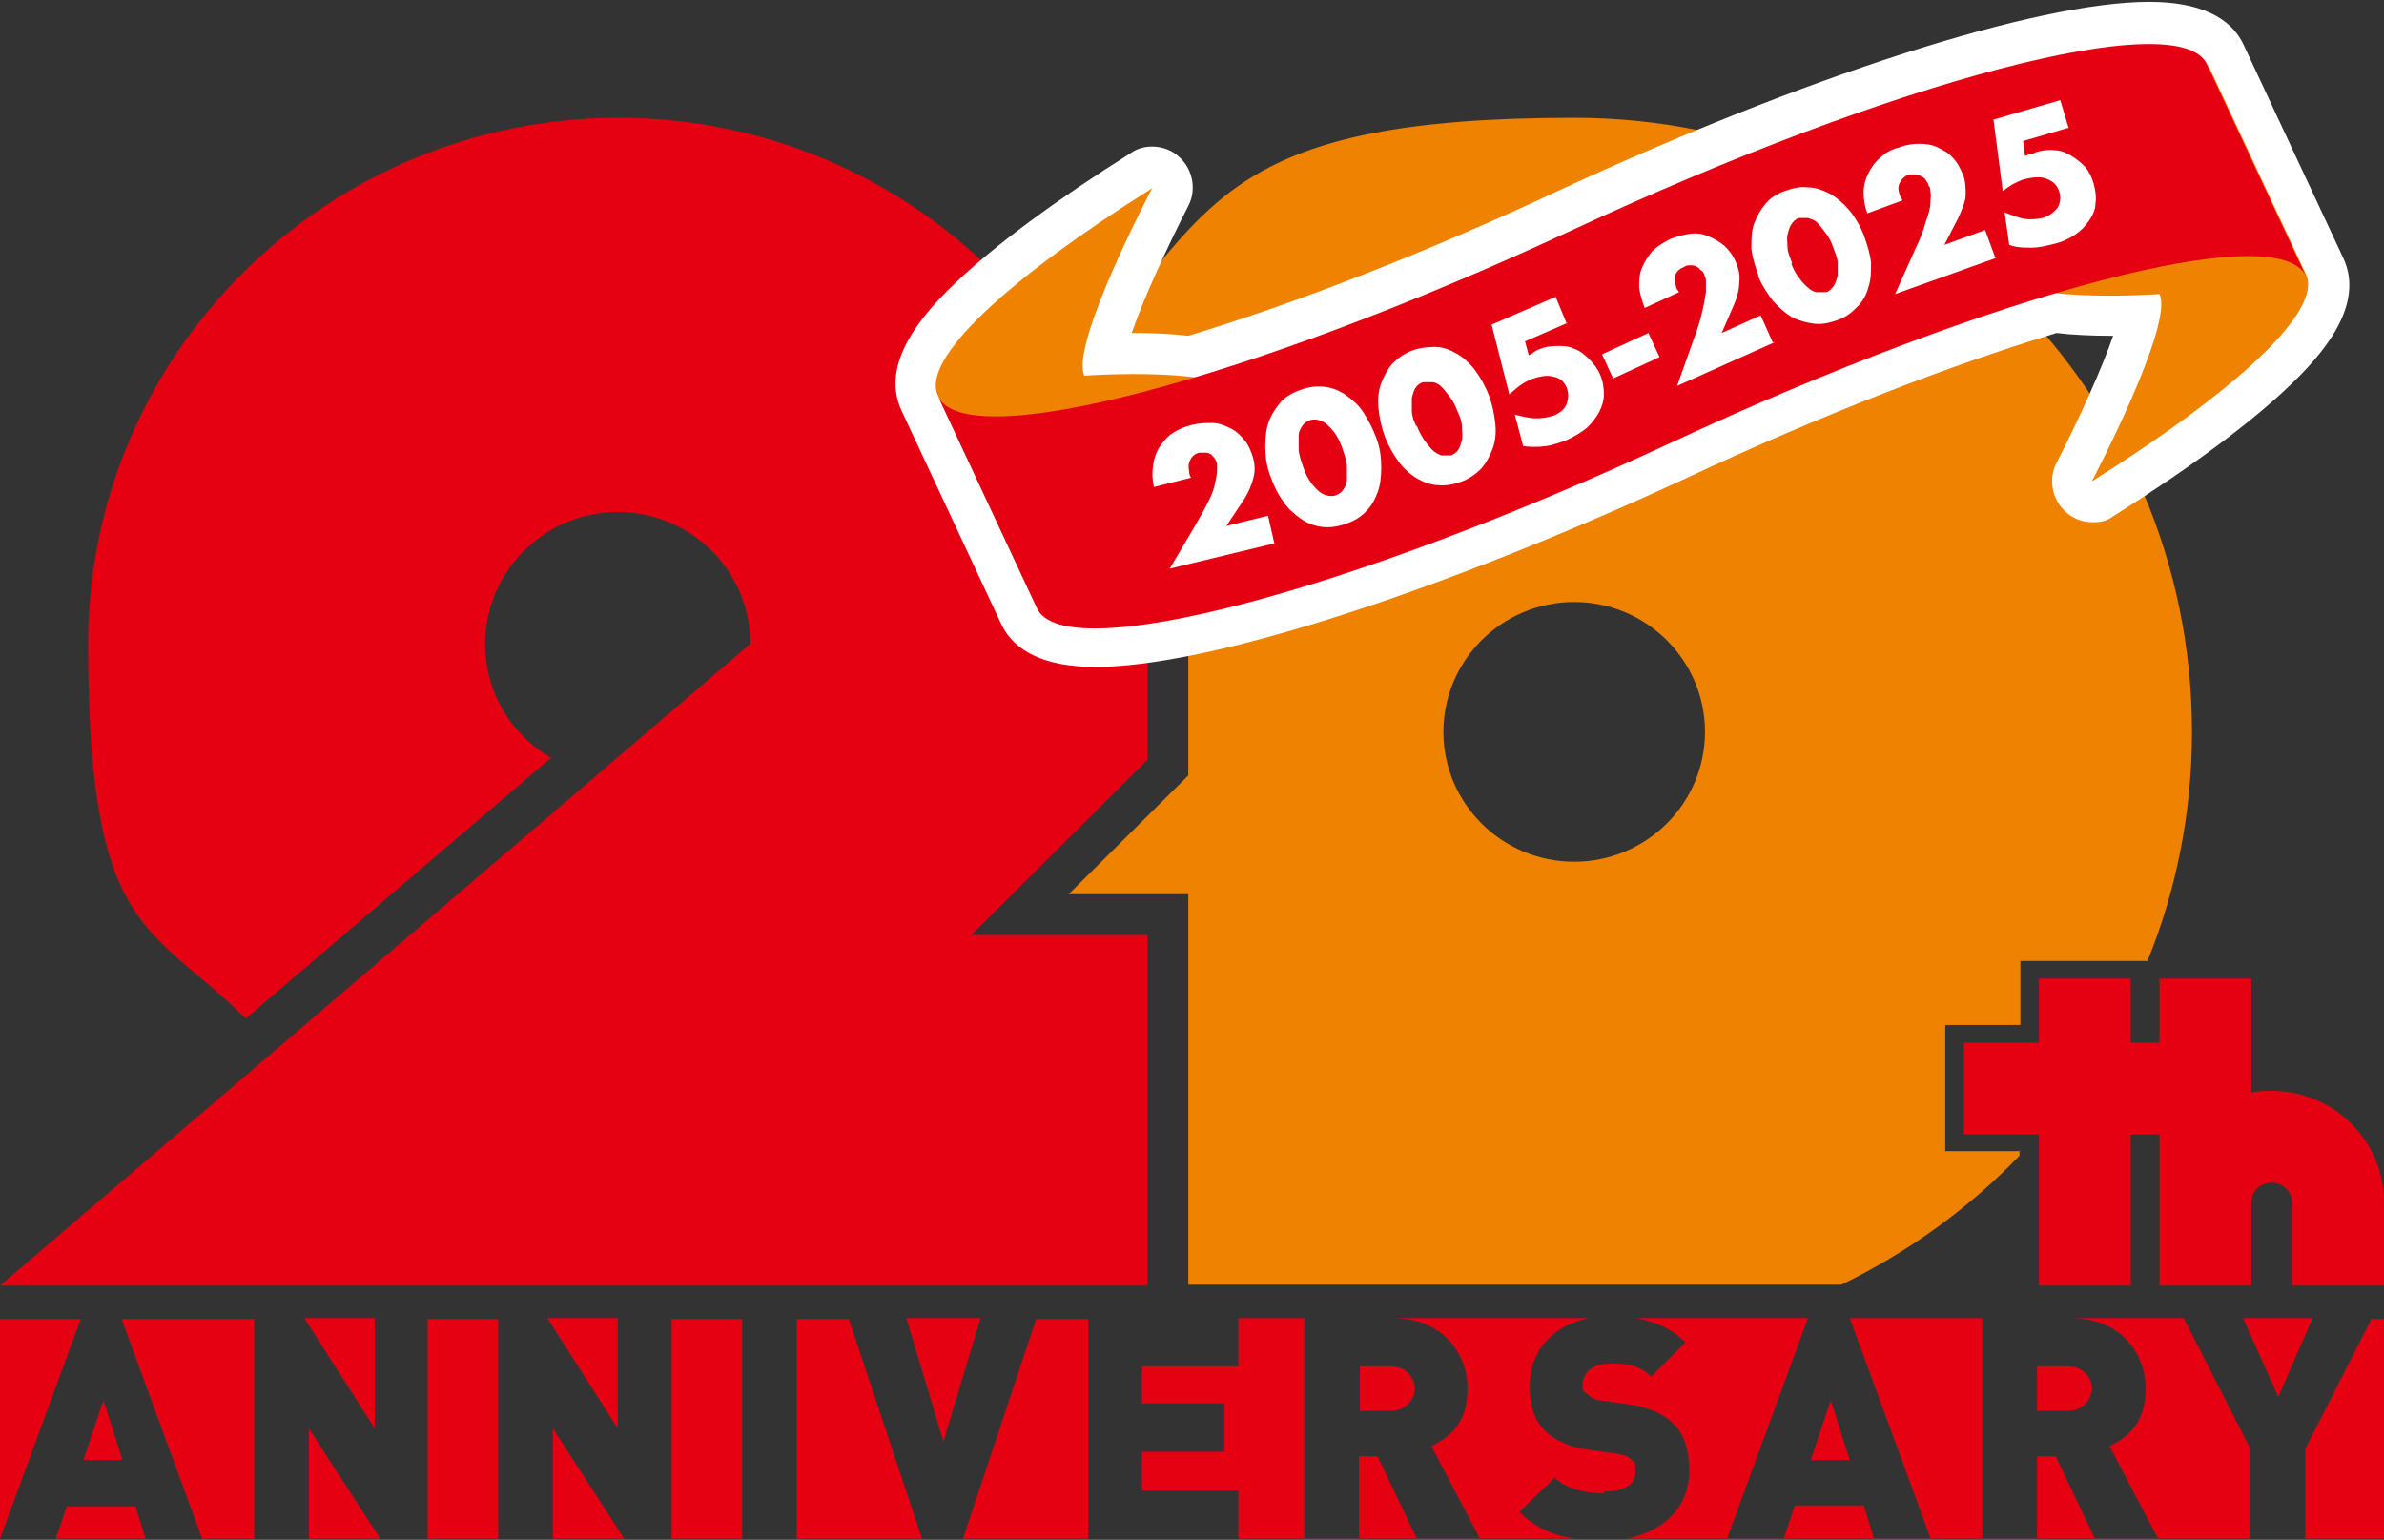 <svg id="_レイヤー_1" data-name="レイヤー_1" xmlns="http://www.w3.org/2000/svg" version="1.1" viewBox="0 0 257 166"><rect x="0" y="0" width="257" height="166" fill="#333333" stroke="none"/><defs><style>.st0{fill:#ef8200}.st1{fill:#fff}.st2{fill:#e50012}</style></defs><path class="st2" d="M244.9 117.6c-.7 0-1.5 0-2.2.2v-12.3h-9.9v6.9h-3.1v-6.9h-9.9v6.9h-8.1v9.9h8.1v16.3h9.9v-16.3h3.1v16.3h9.9v-9c0-1.2 1-2.1 2.2-2.1s2.2 1 2.2 2.1v9h9.9v-9c0-6.6-5.4-12-12.1-12zM197.3 151.1l-2.1 6.3h4.2l-2-6.3zm-44.8-1.4c0-1.2-.9-2.4-2.6-2.4h-3.3v4.8h3.3c1.6 0 2.6-1.2 2.6-2.4zm-46.8-7.6h-8l4 13.3 4-13.3zm143.6 0h-7.5l3.8 8.5 3.7-8.5zm-23.8 7.6c0-1.2-.9-2.4-2.6-2.4h-3.3v4.8h3.3c1.6 0 2.6-1.2 2.6-2.4zm30.2-7.6l-7.2 14.1v9.7h-5.9v-9.7l-7.2-14.1h-11.9c5.1.1 7.8 3.8 7.8 7.6s-2 5.3-3.9 6.2l5.2 9.9h-6.8l-4.2-8.8h-2v8.8h-5.9v-23.7h-14.3l8.7 23.7H202l-1.1-3.5h-7.4l-1.2 3.5h-6.1l8.7-23.7h-18.5c2.1.4 3.9 1.2 5.3 2.6l-3.7 3.7c-1.5-1.5-3.5-1.4-4.5-1.4-2 0-2.9 1.2-2.9 2.2s.1.7.5 1.1c.3.3.8.6 1.6.7l2.9.4c2.1.3 3.7 1 4.7 2 1.3 1.2 1.8 3 1.8 5.2 0 4.1-3 6.6-6.9 7.3H257v-23.7h-1.3zm-82.8 18.7c2.3 0 3.4-.8 3.4-2.1s-.1-1-.5-1.4c-.3-.3-.8-.5-1.6-.6l-2.9-.4c-2.1-.3-3.7-1-4.8-2.1-1.1-1.1-1.6-2.7-1.6-4.8 0-3.7 2.4-6.5 6.4-7.3h-20.9c5.1.1 7.8 3.8 7.8 7.6s-2 5.3-3.9 6.2l5.2 9.9h-6.8l-4.2-8.8h-2v8.8h-5.9v-23.7h-7.1v5.2h-10.4v4h8.9v5.2h-8.9v4.2h10.4v5.2h-16.2v-23.7h-5.6l-7.9 23.7h-4.4l-7.9-23.7h-5.6v23.7H80v-23.7h-7.6v23.7h-5.1L59.6 154v11.9h-5.9v-23.7h-7.6v23.7H41L33.3 154v11.9h-5.9v-23.7H13.1l8.7 23.7h-6.1l-1.1-3.5H7.2L6 165.9H0l8.7-23.7H0v23.7h169.9c-2.3-.3-4.4-1.2-6.1-2.9l3.8-3.7c1.2 1.2 3.4 1.7 5.3 1.7zM66.6 142.1H59l7.6 11.9v-11.9zm-55.5 9L9 157.4h4.2l-2-6.3zm29.3-9h-7.6l7.6 11.9v-11.9zM123.8 69.4c0-31.3-25.6-56.7-57.1-56.7S9.5 38.1 9.5 69.4s6.5 30.1 17 40.4l32.9-28.1c-4.3-2.5-7.1-7-7.1-12.3 0-7.8 6.4-14.2 14.3-14.2s14.3 6.4 14.3 14.2L0 138.6h123.7v-37.8h-19l19-18.9V69.5z"/><path class="st0" d="M217.8 124.1h-8.1v-13.6h8.1v-6.9h13.7c3.1-7.6 4.8-16 4.8-24.7 0-36.5-29.8-66.2-66.6-66.2s-39.1 9.3-51.3 23.9c6.1 9.5 9.7 20.7 9.7 32.8v14.2l-12.9 12.8h12.9v42.1h70.4c7.2-3.5 13.7-8.2 19.2-13.9v-.6zm-48.1-31.2c-7.8 0-14.1-6.3-14.1-14s6.3-14 14.1-14 14.1 6.3 14.1 14-6.3 14-14.1 14z"/><path class="st1" d="M118 69.9c-4.4 0-7.1-1.1-8.2-3.4L99.1 43.6c-2.4-5.2 5.6-13.6 23.9-25.1.4-.2.8-.3 1.2-.3s1.1.2 1.5.6c.7.7.9 1.7.4 2.6-3.2 6.1-6.4 13.5-7.1 16.9h3.3c2.3 0 4.3 0 6 .3 11.8-3.5 26.1-9.1 40.3-15.8 26.5-12.3 51.2-20.3 63.1-20.3s7.1 1.1 8.2 3.4l10.7 22.9c2.4 5.2-5.6 13.6-23.9 25.1-.4.2-.8.3-1.2.3-.5 0-1.1-.2-1.5-.6-.7-.7-.9-1.7-.5-2.6 3.2-6.1 6.4-13.5 7.1-16.9h-3.3c-2.3 0-4.3 0-6-.3-11.8 3.5-26.1 9.1-40.3 15.8-26.5 12.3-51.2 20.3-63.1 20.3z"/><path class="st1" d="M231.7 4.6c3.4 0 5.5.7 6.2 2.2l10.7 22.9c1.8 3.9-7.5 12.5-23.1 22.3 0 0 8.9-16.9 7.3-20.2 0 0-2.4.2-5.4.2s-4.2 0-6.2-.3c-11.6 3.5-25.9 9-41 16-26.8 12.5-51 20.1-62.2 20.1s-5.5-.7-6.2-2.2l-10.7-22.9c-1.8-3.9 7.5-12.5 23.1-22.3 0 0-8.9 16.9-7.3 20.2 0 0 2.4-.2 5.4-.2 2 0 4.2 0 6.2.3 11.6-3.5 25.9-9 41-16 26.8-12.5 51-20.1 62.2-20.1m0-4.4c-12.2 0-37.3 8.1-64 20.5-13.9 6.5-28 12-39.6 15.5-1.7-.2-3.7-.3-5.8-.3h-.3c1.2-3.5 3.6-8.8 6.1-13.7.9-1.7.5-3.9-.9-5.2-.8-.8-1.9-1.2-3-1.2-.8 0-1.6.2-2.3.7-8.1 5.1-14.6 9.9-18.8 13.9-3.7 3.5-8.3 8.8-5.9 13.9l10.7 22.9c1.4 3.1 4.9 4.7 10.2 4.7 12.2 0 37.3-8.1 64-20.5 13.9-6.5 28-12 39.6-15.5 1.7.2 3.7.3 5.8.3h.3c-1.2 3.5-3.6 8.8-6.1 13.7-.9 1.7-.5 3.9.9 5.2.8.8 1.9 1.2 3 1.2s1.6-.2 2.3-.7c8.1-5.1 14.6-9.9 18.8-13.9 3.7-3.5 8.3-8.8 5.9-13.9L241.9 4.9C240.5 1.8 237 .2 231.7.2z"/><path class="st0" d="M134.9 43.2C119.2 53 110 61.6 111.8 65.5l-10.7-22.9c-1.8-3.9 7.5-12.5 23.1-22.3 0 0-8.9 16.9-7.3 20.2 0 0 16.2-1.2 18 2.7zM214.8 29c15.7-9.8 24.9-18.4 23.1-22.3l10.7 22.9c1.8 3.9-7.5 12.5-23.1 22.3 0 0 8.9-16.9 7.3-20.2 0 0-16.2 1.2-18-2.7z"/><path class="st2" d="M111.8 65.6c3 6.3 33.6-1.7 68.4-17.9 34.8-16.2 65.5-24.3 68.4-17.9L237.9 6.9c-3-6.3-33.6 1.7-68.4 17.9C134.7 41 104 49.1 101.1 42.7l10.7 22.9z"/><g><path class="st1" d="M137.3 58.6l-11.2 2.7 2.6-4.4c.7-1.2 1.2-2.1 1.6-2.9.4-.8.6-1.4.7-2 .1-.5.2-.9.2-1.2v-.7c0-.2-.1-.4-.2-.6-.1-.2-.3-.3-.4-.5-.2-.1-.4-.2-.6-.2h-.7c-.5.1-.8.4-1 .8-.2.4-.2.8-.1 1.3 0 .1 0 .3.2.6l-4 1c-.2-.8-.2-1.6-.1-2.3.1-.7.3-1.4.7-2 .4-.6.8-1.1 1.4-1.5.6-.4 1.3-.7 2.1-.9.8-.2 1.5-.2 2.2-.2.7 0 1.4.3 2 .6s1.1.8 1.5 1.3c.4.5.7 1.2.9 1.9.2.8.2 1.5 0 2.2s-.5 1.5-1.1 2.4l-1.8 2.7 4.5-1.1.7 3.1zM136.9 51.2c-.4-1.1-.5-2.1-.5-3.1s.1-1.9.4-2.7c.3-.8.8-1.5 1.3-2.1.6-.6 1.3-1 2.2-1.3.8-.3 1.7-.4 2.5-.3.8.1 1.6.4 2.3.9.7.5 1.4 1.1 1.9 1.9s1 1.7 1.4 2.8c.4 1.1.5 2.1.5 3.1s-.1 1.9-.4 2.7c-.3.8-.7 1.5-1.3 2.1-.6.6-1.3 1-2.2 1.3-.9.3-1.7.4-2.5.3-.8-.1-1.6-.4-2.3-.9s-1.4-1.1-1.9-1.9c-.6-.8-1-1.7-1.4-2.8zm3.5-1.1c.2.6.4 1.1.7 1.6.3.5.6.8.9 1.1.3.3.6.5 1 .6.3.1.7.1 1 0 .3-.1.6-.3.8-.6.2-.3.4-.7.4-1.1v-1.4c0-.5-.2-1.1-.4-1.7-.2-.6-.4-1.1-.7-1.6s-.6-.8-.9-1.1c-.3-.3-.6-.5-1-.6-.3-.1-.7-.1-1 0-.3.1-.6.3-.8.6-.2.3-.4.6-.4 1.1v1.4c0 .5.2 1.1.4 1.7zM149.3 47.1c-.4-1.1-.6-2.1-.7-3.1s0-1.9.3-2.7c.3-.8.7-1.5 1.2-2.1.6-.6 1.3-1.1 2.1-1.4.8-.3 1.7-.4 2.5-.4s1.6.3 2.3.7c.7.4 1.4 1 2 1.8.6.8 1.1 1.7 1.5 2.7.4 1.1.6 2.1.7 3.1s0 1.9-.3 2.7c-.3.8-.7 1.5-1.2 2.1-.6.6-1.3 1.1-2.1 1.4-.8.3-1.7.5-2.5.4-.8 0-1.6-.3-2.3-.7-.7-.4-1.4-1-2-1.8-.6-.8-1.1-1.7-1.5-2.7zm3.4-1.3c.2.6.5 1.1.8 1.6.3.4.6.8.9 1.1.3.3.7.5 1 .6h1c.3-.1.6-.3.8-.6.2-.3.3-.7.4-1.1s0-.9 0-1.4c0-.5-.2-1.1-.5-1.7-.2-.6-.5-1.1-.8-1.5-.3-.4-.6-.8-.9-1.1-.3-.3-.7-.5-1-.5h-1c-.3.1-.6.3-.8.6-.2.3-.3.7-.4 1.1v1.4c0 .5.2 1.1.5 1.7zM169 34.8l-4.6 2 .4 1.5c.2-.1.4-.2.5-.3s.3-.2.5-.3c.7-.3 1.3-.4 2-.4s1.3 0 1.9.3c.6.2 1.1.6 1.6 1.1.5.5.9 1 1.2 1.7.3.7.4 1.4.4 2.1 0 .7-.2 1.3-.5 1.9-.3.6-.8 1.2-1.3 1.7-.6.5-1.3.9-2.1 1.3-.8.3-1.6.6-2.4.7-.8.1-1.6.1-2.4 0l-.9-3.4c.8.2 1.6.4 2.3.4s1.3-.1 1.9-.3c.7-.3 1.2-.7 1.4-1.3.2-.6.2-1.1 0-1.7-.3-.7-.8-1.1-1.5-1.2-.7-.2-1.5 0-2.4.3-.4.2-.8.4-1.2.7-.4.3-.7.6-1.1.9l-1.9-7.5 6.9-3 1.2 2.9zM172.7 38.2l5-2.3 1.2 2.6-5 2.3-1.2-2.6zM191.3 36.9l-10.5 4.7 1.7-4.8c.5-1.3.8-2.3 1-3.2.2-.8.3-1.5.4-2.1v-1.2c0-.3-.1-.5-.2-.7 0-.2-.2-.4-.4-.5-.1-.2-.3-.3-.5-.4s-.4-.1-.6-.1c-.2 0-.4 0-.7.2-.5.2-.8.5-.9.9-.1.4 0 .9.1 1.3 0 .1.2.3.3.5l-3.7 1.7c-.3-.8-.5-1.5-.6-2.2 0-.7 0-1.4.3-2.1s.6-1.2 1.1-1.8c.5-.5 1.1-.9 1.9-1.3.7-.3 1.5-.5 2.2-.6s1.4 0 2 .3c.6.2 1.2.6 1.7 1 .5.5.9 1 1.2 1.7.3.7.5 1.4.4 2.2 0 .7-.2 1.6-.6 2.5l-1.3 3 4.2-1.9 1.3 2.9zM189.6 29.8c-.4-1.1-.7-2.1-.8-3 0-1 0-1.9.3-2.7.3-.8.7-1.5 1.2-2.1s1.2-1.1 2.1-1.4c.8-.3 1.6-.5 2.5-.4.8 0 1.6.3 2.4.7.7.4 1.4 1 2 1.7s1.2 1.7 1.6 2.7c.4 1.1.7 2.1.8 3 0 1 0 1.9-.3 2.7-.2.8-.6 1.5-1.2 2.1-.6.6-1.2 1.1-2.1 1.4-.8.3-1.7.5-2.5.4s-1.6-.3-2.4-.7c-.7-.4-1.4-1-2.1-1.8-.6-.8-1.2-1.7-1.6-2.7zm3.5-1.4c.2.6.5 1.1.8 1.5.3.4.6.8 1 1.1.3.3.7.5 1 .5h1c.3-.1.6-.4.8-.7.2-.3.3-.7.4-1.1v-1.4c0-.5-.3-1.1-.5-1.7-.2-.6-.5-1.1-.8-1.5s-.6-.8-.9-1.1c-.3-.3-.7-.4-1-.5h-1c-.3.1-.6.4-.8.7-.2.3-.3.7-.4 1.1s0 .9 0 1.4c0 .5.3 1.1.5 1.7zM215.2 27.8l-10.9 3.9 2.1-4.7c.6-1.2 1-2.3 1.2-3.1.3-.8.5-1.5.5-2s.1-.9 0-1.2c0-.3 0-.5-.2-.7 0-.2-.2-.4-.3-.6-.1-.2-.3-.3-.5-.4s-.4-.2-.6-.2h-.7c-.5.2-.8.5-1 .9-.2.4-.2.8 0 1.3 0 .1.1.3.3.6l-3.8 1.4c-.3-.8-.4-1.5-.4-2.3 0-.7.2-1.4.5-2s.7-1.2 1.3-1.7c.5-.5 1.2-.9 2-1.1.8-.3 1.5-.4 2.2-.4s1.4.1 2 .4 1.2.6 1.6 1.1c.5.5.8 1.1 1.1 1.8.3.7.3 1.5.3 2.2 0 .7-.4 1.6-.8 2.5l-1.5 2.9 4.4-1.6 1.1 3zM222.9 13.8l-4.8 1.4.2 1.6c.2 0 .4-.2.6-.2.2 0 .4-.1.6-.2.7-.2 1.4-.3 2-.2.7 0 1.3.3 1.8.6s1 .7 1.5 1.2c.4.5.7 1.1.9 1.8.2.7.3 1.5.2 2.1 0 .7-.3 1.3-.7 1.9-.4.6-.9 1.1-1.5 1.5s-1.4.8-2.3 1c-.8.2-1.6.4-2.4.4-.8 0-1.6 0-2.4-.3l-.5-3.5c.8.3 1.5.6 2.2.7s1.4 0 1.9-.1c.7-.2 1.2-.6 1.6-1.1.3-.5.4-1.1.2-1.7-.2-.7-.6-1.1-1.3-1.4-.7-.3-1.5-.2-2.4 0-.4.1-.8.3-1.2.5-.4.2-.8.5-1.2.8l-1-7.7 7.2-2.1.9 3z"/></g></svg>
